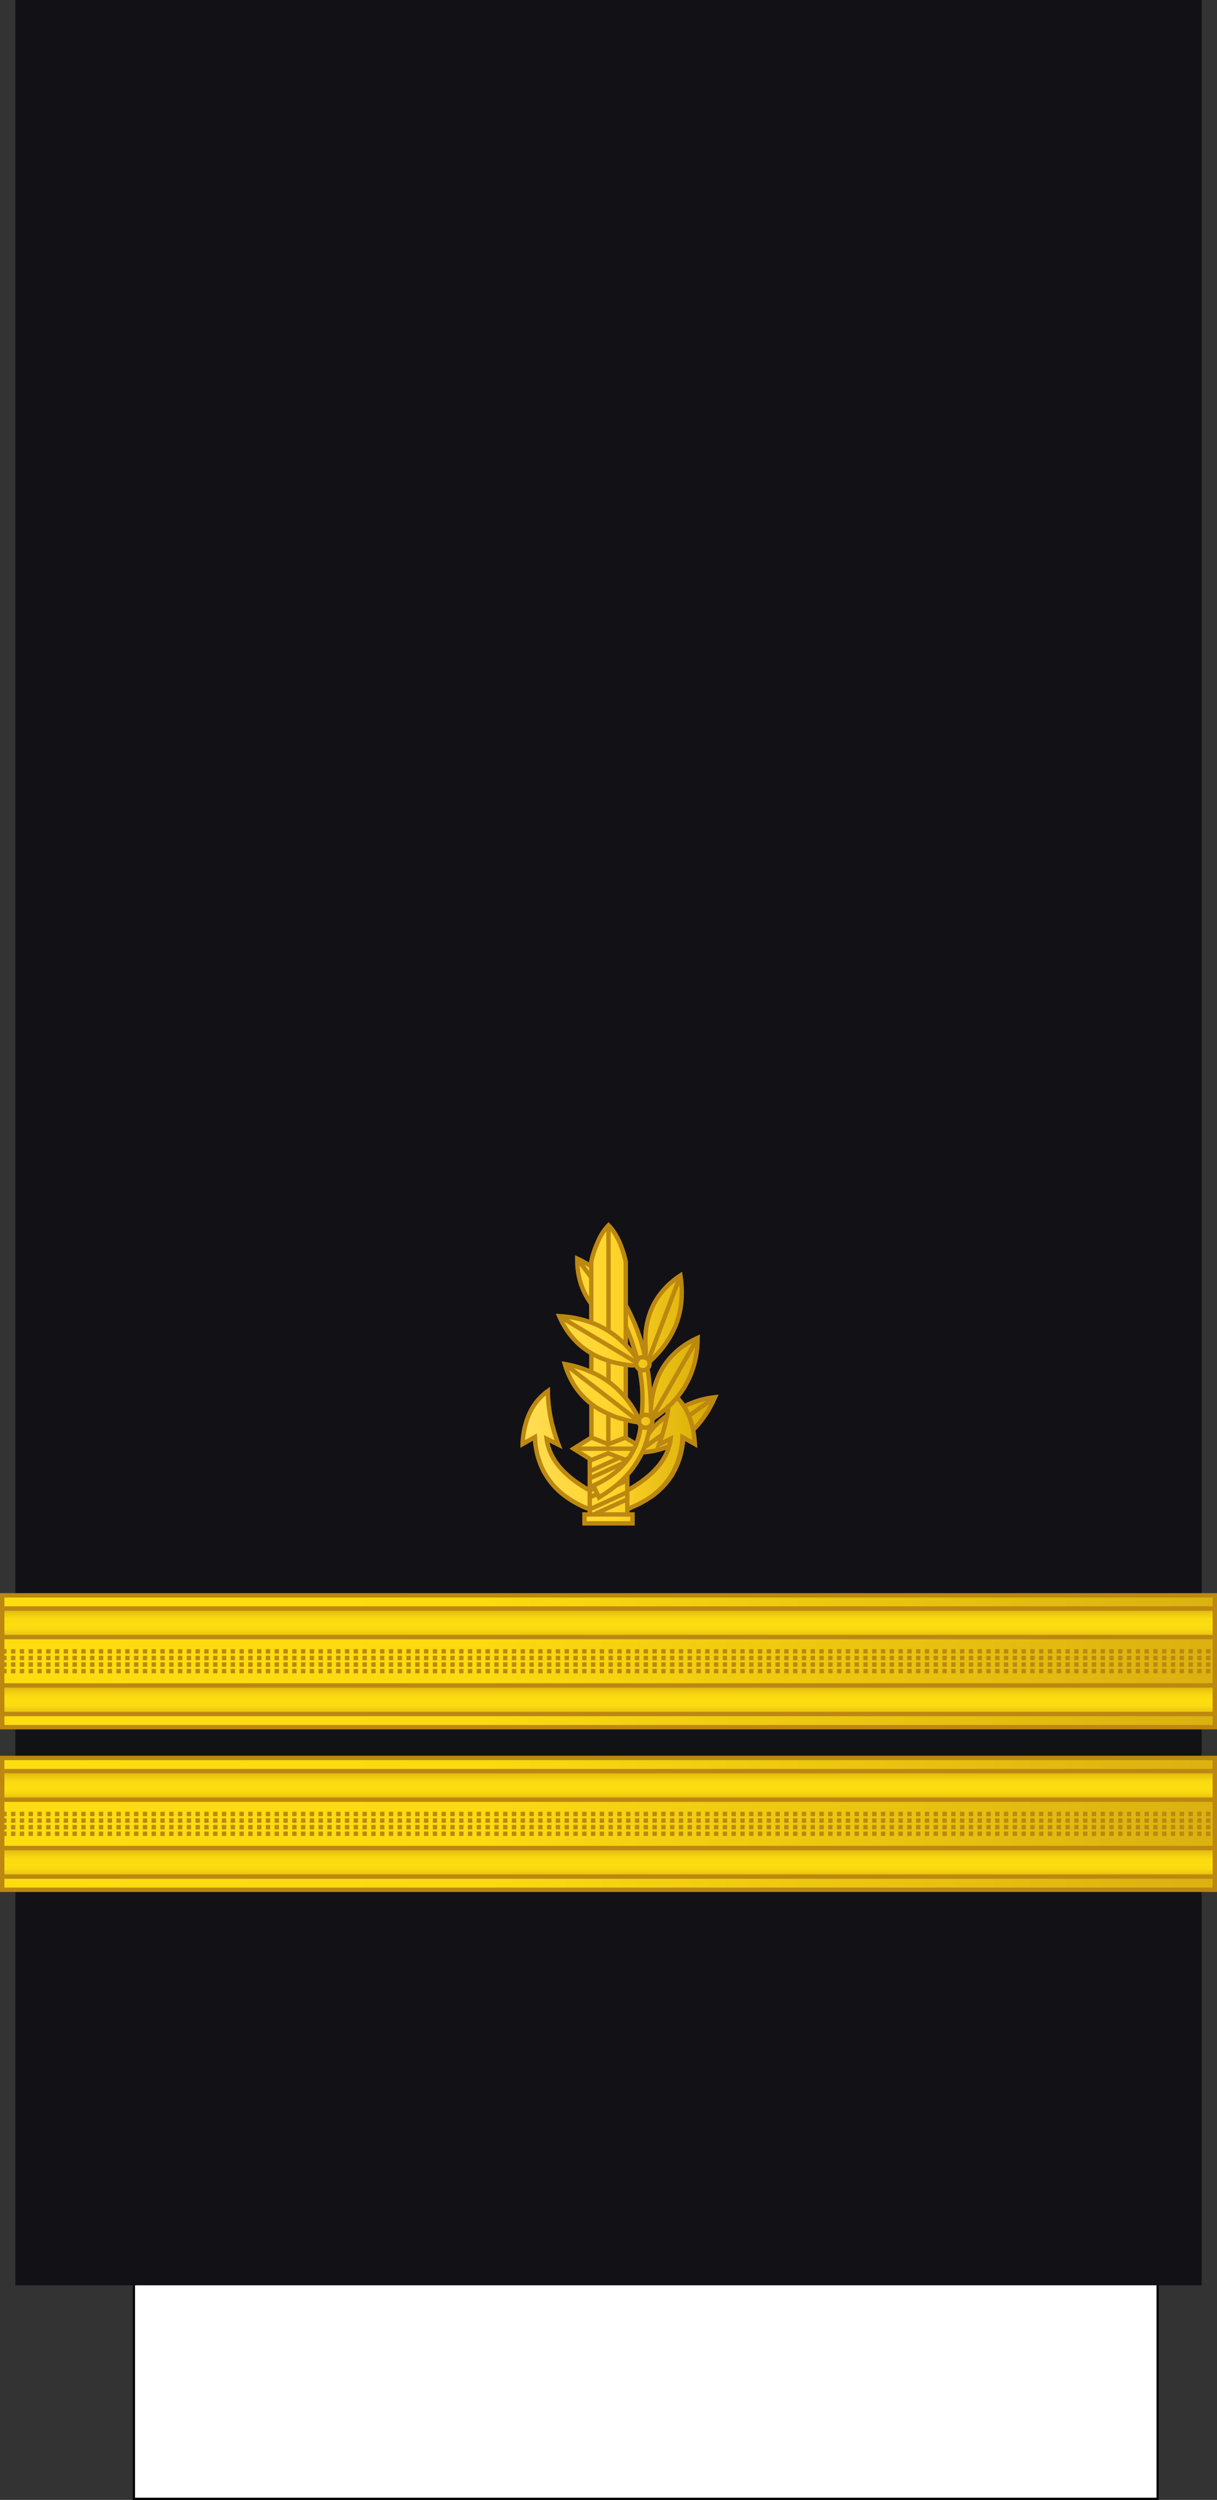 <?xml version="1.0" encoding="UTF-8" standalone="no"?>
<svg
   xmlns:dc="http://purl.org/dc/elements/1.1/"
   xmlns:cc="http://creativecommons.org/ns#"
   xmlns:rdf="http://www.w3.org/1999/02/22-rdf-syntax-ns#"
   xmlns:svg="http://www.w3.org/2000/svg"
   xmlns="http://www.w3.org/2000/svg"
   xmlns:xlink="http://www.w3.org/1999/xlink"
   xmlns:sodipodi="http://sodipodi.sourceforge.net/DTD/sodipodi-0.dtd"
   xmlns:inkscape="http://www.inkscape.org/namespaces/inkscape"
   width="277.001"
   height="568.828"
   version="1.1"
   id="svg237"
   sodipodi:docname="Israel-Navy-OF-2.svg"
   inkscape:version="0.92.0 r15299">
  <rect width="100%" height="100%" fill="#333333" stroke="none"/>
  <sodipodi:namedview
     pagecolor="#ffffff"
     bordercolor="#666666"
     borderopacity="1"
     objecttolerance="10"
     gridtolerance="10"
     guidetolerance="10"
     inkscape:pageopacity="0"
     inkscape:pageshadow="2"
     inkscape:window-width="1920"
     inkscape:window-height="1017"
     id="namedview239"
     showgrid="false"
     inkscape:zoom="1.6595526"
     inkscape:cx="221.49931"
     inkscape:cy="255.27022"
     inkscape:window-x="-8"
     inkscape:window-y="-8"
     inkscape:window-maximized="1"
     inkscape:current-layer="svg237" />
  <style
     id="style2"><![CDATA[.B{opacity:.5}.C{stroke:#bc8810}.D{fill:none}.E{stroke-dasharray:1, 1}.F{opacity:.25}.G{stroke-linejoin:round}.H{fill:#fbda10}]]></style>
  <defs
     id="defs87">
    <linearGradient
       id="A"
       xlink:href="#Q">
      <stop
         offset="0"
         stop-color="#dbb110"
         id="stop4" />
      <stop
         offset=".051"
         stop-color="#e0b810"
         id="stop6" />
      <stop
         offset=".202"
         stop-color="#f0cc10"
         id="stop8" />
      <stop
         offset=".332"
         stop-color="#fad910"
         id="stop10" />
      <stop
         offset=".5"
         stop-color="#fddd10"
         id="stop12" />
      <stop
         offset=".667"
         stop-color="#fad910"
         id="stop14" />
      <stop
         offset=".778"
         stop-color="#f0cc10"
         id="stop16" />
      <stop
         offset=".944"
         stop-color="#e0b810"
         id="stop18" />
      <stop
         offset="1"
         stop-color="#dbb110"
         id="stop20" />
    </linearGradient>
    <linearGradient
       id="B"
       gradientTransform="matrix(1,0,0,0.791,47.802,-243.741)"
       x1="-47.793"
       y1="581.998"
       x2="229.207"
       y2="581.998"
       r="9.101"
       cy="793.79"
       cx="1062.115"
       xlink:href="#Q">
      <stop
         offset="0"
         stop-color="#fddd10"
         id="stop23" />
      <stop
         offset=".399"
         stop-color="#fbda10"
         id="stop25" />
      <stop
         offset="1"
         stop-color="#dbb110"
         id="stop27" />
    </linearGradient>
    <radialGradient
       id="C"
       cx="8.491"
       cy="-84.435"
       fx="8.491"
       fy="-84.435"
       r="42.5"
       gradientTransform="translate(0,-7.5786785e-6)"
       y2="516.204"
       x2="993.978"
       y1="516.204"
       x1="981.495"
       xlink:href="#Q">
      <stop
         offset="0"
         stop-color="#dbb110"
         id="stop30" />
      <stop
         offset=".832"
         stop-color="#e0b810"
         id="stop32" />
      <stop
         offset=".86"
         stop-color="#f0cc10"
         id="stop34" />
      <stop
         offset=".878"
         stop-color="#fad910"
         id="stop36" />
      <stop
         offset=".907"
         stop-color="#fddd10"
         id="stop38" />
      <stop
         offset=".935"
         stop-color="#fad910"
         id="stop40" />
      <stop
         offset=".953"
         stop-color="#f0cc10"
         id="stop42" />
      <stop
         offset=".981"
         stop-color="#e0b810"
         id="stop44" />
      <stop
         offset="1"
         stop-color="#dbb110"
         id="stop46" />
    </radialGradient>
    <radialGradient
       id="D"
       cx="8.491"
       cy="-84.435"
       fx="8.491"
       fy="-84.435"
       r="25"
       gradientTransform="translate(0,-1.2883754e-5)"
       y2="516.204"
       x2="993.978"
       y1="516.204"
       x1="981.495"
       xlink:href="#Q">
      <stop
         offset="0"
         stop-color="#dbb110"
         id="stop49" />
      <stop
         offset=".722"
         stop-color="#e0b810"
         id="stop51" />
      <stop
         offset=".77"
         stop-color="#f0cc10"
         id="stop53" />
      <stop
         offset=".799"
         stop-color="#fad910"
         id="stop55" />
      <stop
         offset=".846"
         stop-color="#fddd10"
         id="stop57" />
      <stop
         offset=".892"
         stop-color="#fad910"
         id="stop59" />
      <stop
         offset=".923"
         stop-color="#f0cc10"
         id="stop61" />
      <stop
         offset=".969"
         stop-color="#e0b810"
         id="stop63" />
      <stop
         offset="1"
         stop-color="#dbb110"
         id="stop65" />
    </radialGradient>
    <linearGradient
       id="E"
       x1="-153.883"
       y1="230.195"
       x2="-14.736"
       y2="230.195"
       gradientTransform="matrix(1,0,0,0.791,299.667,-33.665)"
       r="9.101"
       cy="793.79"
       cx="1062.115"
       xlink:href="#Q">
      <stop
         offset="0"
         stop-color="#fddd10"
         id="stop68" />
      <stop
         offset=".399"
         stop-color="#fbda10"
         id="stop70" />
      <stop
         offset="1"
         stop-color="#dbb110"
         id="stop72" />
    </linearGradient>
    <linearGradient
       xlink:href="#A"
       id="F"
       gradientTransform="scale(4.608,0.217)"
       x1="-808.157"
       y1="-2952.847"
       x2="-808.157"
       y2="-2683.298"
       gradientUnits="userSpaceOnUse" />
    <linearGradient
       xlink:href="#A"
       id="G"
       gradientTransform="scale(4.608,0.217)"
       x1="-808.157"
       y1="-2872.213"
       x2="-808.157"
       y2="-2602.663"
       gradientUnits="userSpaceOnUse" />
    <linearGradient
       xlink:href="#A"
       id="H"
       gradientTransform="scale(6.077,0.165)"
       x1="-1181.606"
       y1="-4209.626"
       x2="-1181.606"
       y2="-3799.409"
       gradientUnits="userSpaceOnUse" />
    <linearGradient
       xlink:href="#A"
       id="I"
       gradientTransform="scale(6.077,0.165)"
       x1="-1181.606"
       y1="-4103.273"
       x2="-1181.606"
       y2="-3693.057"
       gradientUnits="userSpaceOnUse" />
    <path
       id="J"
       d="M.5 201.555h276v30H.5z" />
    <path
       id="K"
       d="M-276.5 204.555h276v6.5h-276z" />
    <path
       id="L"
       d="M100.105-289.195a45 45 0 0 1-.554 7.04l-44.446-7.04z" />
    <path
       id="M"
       d="M97.903-275.289a45 45 0 0 1-2.702 6.524l-40.095-20.43z" />
    <path
       id="N"
       d="M91.511-262.744a45 45 0 0 1-4.586 5.369l-31.82-31.82z" />
    <path
       id="O"
       d="M81.555-252.789a45 45 0 0 1-6.021 3.69l-20.43-40.095z" />
    <path
       id="P"
       d="M69.011-246.397a45 45 0 0 1-6.866 1.648l-7.04-44.446z" />
    <linearGradient
       id="Q"
       gradientUnits="userSpaceOnUse" />
    <radialGradient
       id="F-3"
       cx="8.491"
       cy="-84.435"
       fx="8.491"
       fy="-84.435"
       r="42.5"
       gradientTransform="translate(0,-7.5786785e-6)"
       y2="516.204"
       x2="993.978"
       y1="516.204"
       x1="981.495"
       xlink:href="#Q">
      <stop
         offset="0"
         stop-color="#dbb110"
         id="stop39" />
      <stop
         offset=".832"
         stop-color="#e0b810"
         id="stop41" />
      <stop
         offset=".86"
         stop-color="#f0cc10"
         id="stop43" />
      <stop
         offset=".878"
         stop-color="#fad910"
         id="stop45" />
      <stop
         offset=".907"
         stop-color="#fddd10"
         id="stop47" />
      <stop
         offset=".935"
         stop-color="#fad910"
         id="stop49-2" />
      <stop
         offset=".953"
         stop-color="#f0cc10"
         id="stop51-6" />
      <stop
         offset=".981"
         stop-color="#e0b810"
         id="stop53-7" />
      <stop
         offset="1"
         stop-color="#dbb110"
         id="stop55-6" />
    </radialGradient>
    <radialGradient
       id="G-4"
       cx="8.491"
       cy="-84.435"
       fx="8.491"
       fy="-84.435"
       r="25"
       gradientTransform="translate(0,-1.2883754e-5)"
       y2="516.204"
       x2="993.978"
       y1="516.204"
       x1="981.495"
       xlink:href="#Q">
      <stop
         offset="0"
         stop-color="#dbb110"
         id="stop58" />
      <stop
         offset=".722"
         stop-color="#e0b810"
         id="stop60" />
      <stop
         offset=".77"
         stop-color="#f0cc10"
         id="stop62" />
      <stop
         offset=".799"
         stop-color="#fad910"
         id="stop64" />
      <stop
         offset=".846"
         stop-color="#fddd10"
         id="stop66" />
      <stop
         offset=".892"
         stop-color="#fad910"
         id="stop68-6" />
      <stop
         offset=".923"
         stop-color="#f0cc10"
         id="stop70-4" />
      <stop
         offset=".969"
         stop-color="#e0b810"
         id="stop72-4" />
      <stop
         offset="1"
         stop-color="#dbb110"
         id="stop74" />
    </radialGradient>
    <linearGradient
       id="H-1"
       x1="-153.883"
       y1="230.195"
       x2="-14.736"
       y2="230.195"
       gradientTransform="matrix(1,0,0,0.791,291.889,25.016)"
       r="9.101"
       cy="793.79"
       cx="1062.115"
       xlink:href="#Q">
      <stop
         offset="0"
         stop-color="#fddd10"
         id="stop77" />
      <stop
         offset=".399"
         stop-color="#fbda10"
         id="stop79" />
      <stop
         offset="1"
         stop-color="#dbb110"
         id="stop81" />
    </linearGradient>
    <linearGradient
       gradientTransform="matrix(0.407,0.913,0.913,-0.407,-726.289,-349.363)"
       y2="409.272"
       x2="993.978"
       y1="409.272"
       x1="981.496"
       gradientUnits="userSpaceOnUse"
       id="251230">
      <stop
         id="stop10613"
         style="stop-color:#DBB110"
         offset="0" />
      <stop
         id="stop10615"
         style="stop-color:#E0B810"
         offset="0.051" />
      <stop
         id="stop10617"
         style="stop-color:#F0CC10"
         offset="0.202" />
      <stop
         id="stop10619"
         style="stop-color:#FAD910"
         offset="0.332" />
      <stop
         id="stop10621"
         style="stop-color:#FDDD10"
         offset="0.5" />
      <stop
         id="stop10623"
         style="stop-color:#FAD910"
         offset="0.667" />
      <stop
         id="stop10625"
         style="stop-color:#F0CC10"
         offset="0.778" />
      <stop
         id="stop10627"
         style="stop-color:#E0B810"
         offset="0.944" />
      <stop
         id="stop10629"
         style="stop-color:#DBB110"
         offset="1" />
    </linearGradient>
    <radialGradient
       id="F-0"
       cx="8.491"
       cy="-84.435"
       fx="8.491"
       fy="-84.435"
       r="42.5"
       gradientTransform="translate(0,-7.5786785e-6)"
       y2="516.204"
       x2="993.978"
       y1="516.204"
       x1="981.495"
       xlink:href="#Q">
      <stop
         offset="0"
         stop-color="#dbb110"
         id="stop39-7" />
      <stop
         offset=".832"
         stop-color="#e0b810"
         id="stop41-8" />
      <stop
         offset=".86"
         stop-color="#f0cc10"
         id="stop43-7" />
      <stop
         offset=".878"
         stop-color="#fad910"
         id="stop45-2" />
      <stop
         offset=".907"
         stop-color="#fddd10"
         id="stop47-6" />
      <stop
         offset=".935"
         stop-color="#fad910"
         id="stop49-6" />
      <stop
         offset=".953"
         stop-color="#f0cc10"
         id="stop51-5" />
      <stop
         offset=".981"
         stop-color="#e0b810"
         id="stop53-4" />
      <stop
         offset="1"
         stop-color="#dbb110"
         id="stop55-4" />
    </radialGradient>
    <radialGradient
       id="G-0"
       cx="8.491"
       cy="-84.435"
       fx="8.491"
       fy="-84.435"
       r="25"
       gradientTransform="translate(0,-1.2883754e-5)"
       y2="516.204"
       x2="993.978"
       y1="516.204"
       x1="981.495"
       xlink:href="#Q">
      <stop
         offset="0"
         stop-color="#dbb110"
         id="stop58-2" />
      <stop
         offset=".722"
         stop-color="#e0b810"
         id="stop60-2" />
      <stop
         offset=".77"
         stop-color="#f0cc10"
         id="stop62-9" />
      <stop
         offset=".799"
         stop-color="#fad910"
         id="stop64-0" />
      <stop
         offset=".846"
         stop-color="#fddd10"
         id="stop66-4" />
      <stop
         offset=".892"
         stop-color="#fad910"
         id="stop68-2" />
      <stop
         offset=".923"
         stop-color="#f0cc10"
         id="stop70-48" />
      <stop
         offset=".969"
         stop-color="#e0b810"
         id="stop72-0" />
      <stop
         offset="1"
         stop-color="#dbb110"
         id="stop74-7" />
    </radialGradient>
    <linearGradient
       inkscape:collect="always"
       xlink:href="#B"
       id="linearGradient5302"
       gradientTransform="matrix(1,0,0,0.791,47.802,-243.741)"
       x1="-47.793"
       y1="581.998"
       x2="229.207"
       y2="581.998" />
    <linearGradient
       inkscape:collect="always"
       xlink:href="#A"
       id="linearGradient5304"
       gradientTransform="matrix(1,0,0,0.791,-113.543,299.124)"
       x1="-24.924"
       y1="-119.565"
       x2="-24.924"
       y2="-110.565" />
    <linearGradient
       inkscape:collect="always"
       xlink:href="#A"
       id="linearGradient5306"
       gradientTransform="matrix(1,0,0,0.791,-113.543,316.624)"
       x1="-24.924"
       y1="-119.565"
       x2="-24.924"
       y2="-110.565" />
    <linearGradient
       inkscape:collect="always"
       xlink:href="#B"
       id="linearGradient5313"
       gradientTransform="matrix(1,0,0,0.791,47.802,-243.741)"
       x1="-47.793"
       y1="581.998"
       x2="229.207"
       y2="581.998" />
    <linearGradient
       inkscape:collect="always"
       xlink:href="#A"
       id="linearGradient5315"
       gradientTransform="matrix(1,0,0,0.791,-113.543,299.124)"
       x1="-24.924"
       y1="-119.565"
       x2="-24.924"
       y2="-110.565" />
    <linearGradient
       inkscape:collect="always"
       xlink:href="#A"
       id="linearGradient5317"
       gradientTransform="matrix(1,0,0,0.791,-113.543,316.624)"
       x1="-24.924"
       y1="-119.565"
       x2="-24.924"
       y2="-110.565" />
    <linearGradient
       gradientTransform="matrix(0.091,0,0,0.088,111.828,237.596)"
       inkscape:collect="always"
       xlink:href="#linearGradient4746"
       id="linearGradient25366"
       x1="74.481"
       y1="849.651"
       x2="562.097"
       y2="849.651"
       gradientUnits="userSpaceOnUse" />
    <linearGradient
       inkscape:collect="always"
       id="linearGradient4746">
      <stop
         style="stop-color:#ffdd55;stop-opacity:1"
         offset="0"
         id="stop4742" />
      <stop
         id="stop4750"
         offset="0.479"
         style="stop-color:#ffd42a;stop-opacity:1" />
      <stop
         style="stop-color:#d4aa00;stop-opacity:1"
         offset="1"
         id="stop4744" />
    </linearGradient>
  </defs>
  <path
     d="M30.482 508.578h233v60h-233z"
     fill="#fff"
     stroke="#000"
     stroke-width=".499"
     id="path89" />
  <path
     d="M3.5 0h270v520H3.5z"
     fill="#121116"
     id="path91" />
  <g
     id="g5390">
    <use
       transform="translate(0,161.445)"
       xlink:href="#J"
       id="use201"
       style="fill:url(#linearGradient5302);stroke:#bc8810;paint-order:normal"
       x="0"
       y="0"
       width="100%"
       height="100%" />
    <g
       transform="matrix(-1,0,0,1,0,161.445)"
       id="g207"
       style="stroke:#bc8810">
      <use
         xlink:href="#K"
         id="use203"
         style="fill:url(#linearGradient5304);paint-order:normal"
         x="0"
         y="0"
         width="100%"
         height="100%" />
      <path
         d="m -276.5,222.055 h 276 v 6.5 h -276 z"
         id="path205"
         style="fill:url(#linearGradient5306);paint-order:normal"
         inkscape:connector-curvature="0" />
    </g>
    <path
       d="m 0.5,380.25 h 276 m -276,-1.5 h 276 m -276,-1.5 h 276 m -276,-1.5 h 276"
       class="D E"
       id="path209"
       inkscape:connector-curvature="0"
       style="fill:none;stroke:#bc8810;stroke-dasharray:1, 1" />
  </g>
  <g
     id="g5397">
    <use
       transform="translate(0,198.445)"
       xlink:href="#J"
       id="use213"
       style="fill:url(#linearGradient5313);stroke:#bc8810;paint-order:normal"
       x="0"
       y="0"
       width="100%"
       height="100%" />
    <g
       transform="matrix(-1,0,0,1,0,198.445)"
       id="g219"
       style="stroke:#bc8810">
      <use
         xlink:href="#K"
         id="use215"
         style="fill:url(#linearGradient5315);paint-order:normal"
         x="0"
         y="0"
         width="100%"
         height="100%" />
      <path
         d="m -276.5,222.055 h 276 v 6.5 h -276 z"
         id="path217"
         style="fill:url(#linearGradient5317);paint-order:normal"
         inkscape:connector-curvature="0" />
    </g>
    <path
       d="m 0.5,417.25 h 276 m -276,-1.5 h 276 m -276,-1.5 h 276 m -276,-1.5 h 276"
       class="D E"
       id="path221"
       inkscape:connector-curvature="0"
       style="fill:none;stroke:#bc8810;stroke-dasharray:1, 1" />
  </g>
  <path
     style="clip-rule:evenodd;fill:url(#linearGradient25366);fill-opacity:1;fill-rule:evenodd;stroke:#bc8810;stroke-width:1;stroke-miterlimit:4;stroke-dasharray:none;stroke-opacity:1"
     inkscape:connector-curvature="0"
     d="m 134.61,332.203 -0.522,-0.339 -3.539,-2.236 4.061,-2.538 v -7.642 c -2.125,-1.631 -3.773,-3.675 -4.944,-6.13 -0.443,-0.922 -0.816,-1.906 -1.12,-2.95 2.176,0.385 4.188,0.996 6.035,1.833 l 0.028,-4.261 c -0.911,-0.544 -1.752,-1.142 -2.524,-1.796 -0.443,-0.385 -0.863,-0.791 -1.262,-1.219 -1.449,-1.533 -2.628,-3.351 -3.539,-5.452 2.404,0.134 4.637,0.553 6.699,1.255 0.209,0.068 0.408,0.135 0.598,0.202 v -4.234 c -2.176,-2.951 -3.242,-6.39 -3.198,-10.318 0.399,0.177 0.785,0.37 1.158,0.577 0.702,0.379 1.382,0.773 2.04,1.182 v -1.081 c 0.114,-0.568 0.253,-1.109 0.418,-1.622 0.253,-0.861 0.544,-1.665 0.873,-2.41 0.62,-1.54 1.379,-2.819 2.277,-3.839 0.114,-0.134 0.231,-0.263 0.351,-0.385 0.12,0.122 0.241,0.25 0.361,0.385 0.892,1.02 1.661,2.3 2.306,3.839 0.303,0.745 0.585,1.549 0.844,2.41 0.139,0.513 0.278,1.054 0.417,1.622 v 9.951 c 0.114,0.202 0.231,0.403 0.351,0.605 0.651,1.24 1.259,2.547 1.822,3.922 0.348,0.861 0.674,1.753 0.978,2.676 0.07,0.226 0.152,0.464 0.247,0.715 0.025,0.092 0.047,0.192 0.066,0.303 0.051,0.11 0.089,0.223 0.114,0.339 0.202,0.654 0.389,1.319 0.56,1.998 0.089,0.36 0.18,0.733 0.275,1.118 0.12,-0.586 0.168,-1.13 0.142,-1.631 -0.164,-1.961 -0.095,-3.8 0.209,-5.516 0.259,-1.393 0.658,-2.7 1.196,-3.922 1.075,-2.395 2.711,-4.481 4.906,-6.258 0.494,-0.409 1.019,-0.794 1.575,-1.155 0.392,2.596 0.402,5.067 0.029,7.413 -0.228,1.356 -0.588,2.663 -1.082,3.922 -0.164,0.385 -0.338,0.77 -0.522,1.155 -1.24,2.621 -3.075,5.025 -5.504,7.212 0.019,0.116 0.041,0.25 0.067,0.403 0,0.403 -0.152,0.755 -0.456,1.054 l -0.029,0.037 c 0.114,0.629 0.206,1.271 0.275,1.924 0.025,0.202 0.051,0.394 0.076,0.577 0.044,0.605 0.101,1.191 0.171,1.759 0.165,1.943 0.256,3.543 0.275,4.801 0.101,-1.717 0.37,-3.317 0.806,-4.801 0.215,-0.813 0.484,-1.591 0.807,-2.337 0.841,-1.967 2.012,-3.684 3.511,-5.15 1.12,-1.124 2.426,-2.105 3.919,-2.941 0.519,-0.293 1.047,-0.562 1.585,-0.806 -0.025,3.042 -0.553,5.828 -1.585,8.357 -0.07,0.177 -0.139,0.357 -0.209,0.541 -0.373,0.788 -0.781,1.567 -1.224,2.337 -0.399,0.629 -0.832,1.249 -1.3,1.86 -0.114,0.159 -0.24,0.318 -0.38,0.476 0.557,0.562 1.069,1.191 1.537,1.888 0.025,0.049 0.051,0.095 0.076,0.138 1.892,-0.965 3.84,-1.61 5.845,-1.933 0.399,-0.061 0.797,-0.116 1.196,-0.165 -0.373,0.837 -0.772,1.637 -1.196,2.401 -0.139,0.25 -0.288,0.513 -0.446,0.788 -0.146,0.195 -0.275,0.397 -0.389,0.605 -0.07,0.092 -0.13,0.18 -0.18,0.266 -0.304,0.434 -0.595,0.84 -0.873,1.219 -0.494,0.635 -1.009,1.234 -1.547,1.796 -0.114,0.134 -0.231,0.26 -0.351,0.376 0.19,1.014 0.319,2.083 0.389,3.207 l -2.486,-1.411 c -0.044,0.043 -0.092,0.086 -0.142,0.128 -0.209,2.706 -0.876,5.134 -2.002,7.285 -0.183,0.36 -0.38,0.721 -0.588,1.081 -0.892,1.393 -1.99,2.654 -3.293,3.784 -0.354,0.318 -0.718,0.611 -1.091,0.88 -0.114,0.073 -0.218,0.153 -0.313,0.238 -0.07,0.049 -0.142,0.095 -0.218,0.138 h -0.028 l -0.18,0.101 c -0.139,0.092 -0.266,0.18 -0.38,0.266 -0.582,0.367 -1.189,0.718 -1.822,1.054 -0.658,0.318 -1.325,0.623 -2.002,0.916 -0.114,0.092 -0.24,0.159 -0.38,0.202 -0.07,0.024 -0.139,0.058 -0.209,0.101 -0.095,0.024 -0.177,0.058 -0.247,0.101 v 0.944 0.211 h 0.835 0.351 v 2.025 h -10.932 v -2.025 h 0.484 0.712 v -0.211 -0.944 c -0.164,-0.067 -0.329,-0.134 -0.493,-0.202 -0.443,-0.177 -0.863,-0.357 -1.262,-0.541 l -1.025,-0.513 c -0.955,-0.513 -1.841,-1.066 -2.657,-1.659 -0.417,-0.287 -0.816,-0.602 -1.196,-0.944 -1.303,-1.124 -2.388,-2.389 -3.255,-3.793 -0.234,-0.36 -0.446,-0.721 -0.636,-1.081 -0.955,-1.851 -1.572,-3.925 -1.85,-6.222 -0.051,-0.495 -0.089,-0.992 -0.114,-1.493 l -2.799,1.585 c 0,-0.043 0,-0.073 0,-0.092 0.095,-1.942 0.411,-3.705 0.949,-5.287 0.772,-2.346 1.999,-4.273 3.682,-5.782 0.348,-0.336 0.721,-0.641 1.12,-0.916 0.025,2.236 0.282,4.469 0.769,6.698 0.025,0.116 0.047,0.229 0.067,0.339 0.139,0.568 0.291,1.133 0.456,1.695 0.31,1.148 0.683,2.309 1.12,3.482 l -2.695,-1.347 c 0.051,0.36 0.12,0.733 0.209,1.118 0.513,2.23 1.705,4.304 3.577,6.222 0.354,0.36 0.74,0.721 1.158,1.081 1.335,1.173 2.961,2.291 4.877,3.354 v -2.74 -1.622 -2.575 l 0.095,-0.174 0.285,0.174 3.853,-1.521 2.562,0.981 -6.794,3.115 6.794,-3.115 -2.562,-0.981 z m 19.491,-14.212 c -0.563,0.672 -1.17,1.326 -1.822,1.961 -0.051,0.024 -0.085,0.046 -0.104,0.064 0.019,-0.017 0.054,-0.04 0.104,-0.064 0.652,-0.635 1.259,-1.289 1.822,-1.961 z m -1.926,2.025 c -1.126,1.039 -2.379,2.01 -3.758,2.914 0.025,0.085 0.051,0.174 0.076,0.266 0,0.073 0,0.141 0,0.202 0,0.385 -0.155,0.727 -0.465,1.026 -0.044,0.043 -0.076,0.085 -0.095,0.128 -0.095,0.495 -0.19,0.993 -0.285,1.494 -0.025,0.067 -0.038,0.147 -0.038,0.238 0.051,-0.092 0.111,-0.171 0.18,-0.238 0.139,-0.183 0.278,-0.363 0.417,-0.541 0.139,-0.183 0.278,-0.354 0.417,-0.513 0.234,-0.293 0.493,-0.565 0.778,-0.816 0.323,-0.336 0.674,-0.663 1.053,-0.981 0.443,-0.379 0.908,-0.748 1.395,-1.109 -0.07,0.36 -0.152,0.73 -0.247,1.109 -0.209,0.953 -0.452,1.903 -0.731,2.85 -0.025,0.11 -0.06,0.232 -0.104,0.366 -0.234,0.745 -0.49,1.512 -0.769,2.3 l 2.657,-1.347 c -0.07,0.562 -0.183,1.127 -0.342,1.695 0.158,-0.568 0.272,-1.133 0.342,-1.695 l -2.657,1.347 c 0.278,-0.788 0.535,-1.555 0.769,-2.3 0.044,-0.134 0.079,-0.257 0.104,-0.366 0.278,-0.947 0.522,-1.897 0.731,-2.85 0.095,-0.379 0.177,-0.748 0.247,-1.109 0.12,-0.703 0.228,-1.393 0.323,-2.071 z m -9.394,15.569 v 1.219 2.337 0.376 1.622 2.3 -2.3 -1.622 -0.376 c 1.917,-1.063 3.552,-2.181 4.906,-3.354 0.424,-0.36 0.81,-0.721 1.158,-1.081 1.727,-1.735 2.885,-3.616 3.473,-5.645 -1.291,0.538 -2.66,0.932 -4.109,1.182 -0.677,0.11 -1.354,0.189 -2.031,0.238 -0.563,1.167 -1.231,2.294 -2.002,3.381 -0.044,0.043 -0.092,0.11 -0.142,0.202 -0.044,0.043 -0.089,0.098 -0.133,0.165 -0.139,0.159 -0.269,0.318 -0.389,0.477 -0.253,0.293 -0.496,0.586 -0.731,0.88 -0.076,0.067 -0.146,0.134 -0.209,0.202 -0.354,0.385 -0.728,0.77 -1.12,1.155 -0.38,0.342 -0.765,0.681 -1.158,1.017 -0.683,0.562 -1.411,1.103 -2.182,1.622 -0.462,0.318 -0.952,0.632 -1.471,0.944 -0.114,0.073 -0.218,0.144 -0.313,0.211 l -0.38,-0.816 -0.598,-1.283 -0.285,-0.614 c 1.474,-0.654 2.806,-1.399 3.995,-2.236 0.468,-0.336 0.924,-0.697 1.366,-1.081 0.139,-0.11 0.269,-0.22 0.389,-0.33 0.607,-0.568 1.167,-1.158 1.68,-1.769 0.095,-0.11 0.19,-0.235 0.285,-0.376 0.139,-0.177 0.278,-0.367 0.417,-0.568 0.417,-0.654 0.803,-1.332 1.158,-2.034 0.164,-0.336 0.316,-0.675 0.455,-1.017 -0.139,0.342 -0.291,0.681 -0.455,1.017 -0.354,0.703 -0.74,1.381 -1.158,2.034 -0.139,0.202 -0.278,0.391 -0.417,0.568 -0.095,0.141 -0.19,0.266 -0.285,0.376 -0.512,0.611 -1.072,1.2 -1.68,1.769 -0.12,0.11 -0.25,0.22 -0.389,0.33 -0.443,0.385 -0.898,0.745 -1.366,1.081 -1.189,0.837 -2.521,1.582 -3.995,2.236 l 0.285,0.614 0.598,1.283 0.38,0.816 c 0.095,-0.067 0.199,-0.138 0.313,-0.211 0.519,-0.312 1.009,-0.626 1.471,-0.944 0.772,-0.519 1.499,-1.06 2.182,-1.622 0.392,-0.336 0.778,-0.675 1.158,-1.017 0.392,-0.385 0.765,-0.77 1.12,-1.155 0.063,-0.067 0.133,-0.135 0.209,-0.202 z m 14.993,-10.217 c -0.158,-0.745 -0.345,-1.445 -0.56,-2.098 0,-0.024 0,-0.049 0,-0.073 -0.139,-0.36 -0.278,-0.709 -0.418,-1.045 -0.304,-0.77 -0.664,-1.481 -1.082,-2.135 0.418,0.654 0.778,1.365 1.082,2.135 0.139,0.336 0.278,0.684 0.418,1.045 0,0.024 0,0.049 0,0.073 0.215,0.654 0.402,1.353 0.56,2.098 z m -12.327,-1.933 c 0,0.067 0,0.147 0,0.238 0,-0.092 0,-0.171 0,-0.238 z m 10.087,3.858 c -0.07,0.049 -0.139,0.095 -0.209,0.138 -0.209,2.706 -0.876,5.131 -2.002,7.276 -0.183,0.36 -0.38,0.721 -0.589,1.081 -0.892,1.405 -1.99,2.67 -3.293,3.793 -0.31,0.251 -0.604,0.498 -0.882,0.742 0.278,-0.245 0.573,-0.492 0.882,-0.742 1.303,-1.124 2.401,-2.389 3.293,-3.793 0.209,-0.36 0.405,-0.721 0.589,-1.081 1.126,-2.144 1.794,-4.569 2.002,-7.276 0.069,-0.043 0.139,-0.089 0.209,-0.138 z m -0.209,0.138 c 0,-0.159 0,-0.305 0,-0.44 l 0.351,0.174 -0.351,-0.174 c 0,0.135 0,0.281 0,0.44 z m 1.471,-5.278 5.959,-4.233 z m -25.412,-35.774 3.198,4.325 v -2.566 2.566 z m 11.046,15.431 v -4.802 z m -7.848,-0.88 c 1.259,0.476 2.448,1.051 3.568,1.723 0.114,0.073 0.231,0.144 0.351,0.211 v -24.063 24.063 c -0.12,-0.067 -0.237,-0.138 -0.351,-0.211 -1.12,-0.672 -2.309,-1.246 -3.568,-1.723 z m 0.028,7.01 c 0.07,0.043 0.161,0.098 0.275,0.165 1.101,0.611 2.306,1.118 3.615,1.521 0.139,0.049 0.304,0.107 0.494,0.174 0.841,0.226 1.73,0.428 2.666,0.605 0.253,0.024 0.509,0.058 0.769,0.101 0.209,0.049 0.418,0.085 0.626,0.11 -0.209,-0.024 -0.417,-0.061 -0.626,-0.11 -0.259,-0.043 -0.516,-0.076 -0.769,-0.101 -0.936,-0.177 -1.825,-0.379 -2.666,-0.605 -0.19,-0.067 -0.354,-0.125 -0.494,-0.174 -1.309,-0.403 -2.515,-0.91 -3.615,-1.521 -0.114,-0.067 -0.206,-0.122 -0.275,-0.165 z m 7.819,2.676 v 7.505 c 1.095,1.332 2.062,2.844 2.904,4.536 0.051,0.092 0.098,0.195 0.142,0.312 -0.019,0.061 -0.028,0.138 -0.028,0.229 -0.025,0.073 -0.025,0.141 0,0.202 v 0.037 l -16.9,-13.067 16.9,13.067 v -0.037 c -0.025,-0.061 -0.025,-0.128 0,-0.202 0,-0.091 0.009,-0.168 0.028,-0.229 -0.044,-0.116 -0.092,-0.22 -0.142,-0.312 l 0.56,-0.302 c -0.209,0.183 -0.348,0.388 -0.417,0.614 0.07,-0.226 0.209,-0.431 0.417,-0.614 0.025,-0.043 0.063,-0.076 0.114,-0.101 0.253,-2.144 0.297,-4.343 0.133,-6.598 -0.07,-0.77 -0.161,-1.549 -0.275,-2.337 -0.095,-0.586 -0.19,-1.161 -0.285,-1.723 -0.139,-0.073 -0.256,-0.153 -0.351,-0.238 -0.183,-0.208 -0.31,-0.434 -0.38,-0.678 -0.051,-0.116 -0.063,-0.241 -0.038,-0.376 v -0.064 c 0,-0.092 0.013,-0.171 0.038,-0.238 l -17.565,-10.529 17.564,10.529 c -0.025,0.067 -0.038,0.147 -0.038,0.238 v 0.064 c -0.025,0.135 -0.013,0.26 0.038,0.376 -0.702,0.017 -1.3,-0.002 -1.793,-0.064 z m 5.893,12.114 c -0.051,-0.116 -0.111,-0.217 -0.18,-0.302 0.07,0.085 0.13,0.186 0.18,0.302 z m -2.496,1.659 c 0.025,0.024 0.047,0.037 0.066,0.037 0.19,0.195 0.414,0.33 0.674,0.403 0.114,0.019 0.24,0.028 0.38,0.028 0.146,0 0.288,-0.009 0.427,-0.028 0.209,-0.073 0.396,-0.165 0.56,-0.275 -0.164,0.11 -0.351,0.202 -0.56,0.275 -0.139,0.019 -0.281,0.028 -0.427,0.028 -0.139,0 -0.266,-0.009 -0.38,-0.028 -0.259,-0.073 -0.484,-0.208 -0.674,-0.403 -0.019,0 -0.041,-0.013 -0.066,-0.037 z m 2.344,-3.931 c 0,0.654 -0.01,1.31 -0.028,1.97 -0.051,-0.025 -0.089,-0.049 -0.114,-0.073 -0.063,-0.067 -0.12,-0.122 -0.171,-0.165 -0.278,-0.183 -0.582,-0.275 -0.911,-0.275 -0.139,0 -0.266,0.009 -0.38,0.028 -0.215,0.049 -0.402,0.153 -0.56,0.312 0.158,-0.159 0.345,-0.263 0.56,-0.312 0.114,-0.017 0.24,-0.028 0.38,-0.028 0.329,0 0.633,0.092 0.911,0.275 0.051,0.043 0.108,0.098 0.171,0.165 0.025,0.024 0.063,0.049 0.114,0.073 0.019,-0.66 0.028,-1.316 0.028,-1.97 z m 0.247,2.474 c -0.044,-0.092 -0.076,-0.159 -0.095,-0.202 l 10.476,-18.308 -10.476,18.308 c 0.019,0.043 0.051,0.11 0.095,0.202 z m -5.988,-12.425 v 0.11 z m 2.097,-1.961 0.323,-0.064 c -0.234,-0.77 -0.481,-1.549 -0.74,-2.337 -0.139,-0.409 -0.278,-0.816 -0.418,-1.219 -0.373,-1.038 -0.794,-2.077 -1.262,-3.115 v 4.27 c -0.259,-0.275 -0.516,-0.525 -0.769,-0.751 -0.139,-0.134 -0.282,-0.269 -0.427,-0.403 -0.86,-0.77 -1.771,-1.457 -2.733,-2.062 0.962,0.605 1.873,1.292 2.733,2.062 0.146,0.134 0.288,0.269 0.427,0.403 0.253,0.226 0.509,0.476 0.769,0.751 0.019,0.019 0.041,0.04 0.067,0.064 0.025,0 0.038,0.013 0.038,0.037 0.702,0.721 1.366,1.509 1.993,2.364 0.12,0.183 0.272,0.363 0.456,0.541 0.025,0.11 0.063,0.223 0.114,0.339 -0.095,0.092 -0.155,0.205 -0.18,0.339 -0.044,0.067 -0.067,0.147 -0.067,0.238 0,-0.092 0.022,-0.171 0.067,-0.238 0.025,-0.135 0.085,-0.248 0.18,-0.339 -0.051,-0.116 -0.088,-0.229 -0.114,-0.339 -0.183,-0.177 -0.335,-0.357 -0.456,-0.541 z m 0.569,0.88 c 0.019,-0.043 0.051,-0.076 0.095,-0.101 0,-0.024 0.013,-0.049 0.038,-0.073 0.209,-0.22 0.468,-0.354 0.778,-0.403 0.088,-0.017 0.19,-0.028 0.303,-0.028 0.101,0 0.187,0.009 0.256,0.028 0.114,0 0.228,0.024 0.342,0.073 -0.019,-0.092 -0.041,-0.171 -0.067,-0.238 0.025,0.068 0.047,0.147 0.067,0.238 -0.114,-0.049 -0.228,-0.073 -0.342,-0.073 -0.07,-0.017 -0.155,-0.028 -0.256,-0.028 -0.114,0 -0.215,0.009 -0.303,0.028 -0.31,0.049 -0.569,0.183 -0.778,0.403 -0.025,0.024 -0.038,0.049 -0.038,0.073 -0.044,0.024 -0.076,0.058 -0.095,0.101 z m -0.247,-0.944 c 0.044,0.202 0.089,0.403 0.133,0.605 -0.044,-0.202 -0.088,-0.403 -0.133,-0.605 z m 2.524,2.914 c -0.234,0.202 -0.503,0.324 -0.807,0.366 -0.07,0 -0.155,0.013 -0.256,0.037 -0.114,-0.024 -0.215,-0.037 -0.303,-0.037 -0.171,-0.043 -0.313,-0.098 -0.427,-0.165 0.114,0.067 0.256,0.122 0.427,0.165 0.088,0 0.19,0.013 0.303,0.037 0.101,-0.024 0.187,-0.037 0.256,-0.037 0.304,-0.043 0.573,-0.165 0.807,-0.366 z m -0.465,-2.474 c 0.076,0.043 0.161,0.086 0.256,0.128 l 0.029,0.037 c 0.025,0.024 0.06,0.058 0.104,0.101 0.051,0.024 0.085,0.046 0.104,0.064 l 0.038,0.037 c 0.044,0.049 0.079,0.095 0.104,0.138 0.025,0.024 0.038,0.049 0.038,0.073 l 7.288,-19.298 -7.288,19.298 c 0,-0.025 -0.013,-0.049 -0.038,-0.073 -0.025,-0.043 -0.06,-0.089 -0.104,-0.138 l -0.038,-0.037 c -0.019,-0.017 -0.054,-0.04 -0.104,-0.064 -0.044,-0.043 -0.079,-0.076 -0.104,-0.101 l -0.029,-0.037 c -0.095,-0.043 -0.18,-0.086 -0.256,-0.128 z m 0.674,0.577 c 0.095,0.11 0.164,0.244 0.209,0.403 -0.044,-0.159 -0.114,-0.293 -0.209,-0.403 z m -13,-18.794 v 5.993 z m 7.848,27.416 c -0.259,-0.312 -0.516,-0.602 -0.769,-0.871 -0.285,-0.318 -0.566,-0.614 -0.845,-0.889 -0.721,-0.721 -1.493,-1.375 -2.315,-1.961 -0.557,-0.385 -1.116,-0.745 -1.679,-1.081 -0.728,-0.428 -1.474,-0.8 -2.239,-1.118 0.765,0.318 1.512,0.69 2.239,1.118 0.563,0.336 1.123,0.696 1.679,1.081 0.822,0.587 1.594,1.24 2.315,1.961 0.278,0.275 0.56,0.571 0.845,0.889 0.253,0.269 0.509,0.559 0.769,0.871 z m 0,5.076 v -0.101 c -0.259,-0.086 -0.516,-0.165 -0.769,-0.238 -0.285,-0.061 -0.566,-0.138 -0.845,-0.229 -0.816,-0.269 -1.6,-0.574 -2.353,-0.916 v 6.9 l 3.966,-1.521 -3.966,1.521 v -6.9 c 0.753,0.342 1.537,0.648 2.353,0.916 0.278,0.092 0.56,0.168 0.845,0.229 0.253,0.073 0.509,0.153 0.769,0.238 z m 0.484,0 c -0.164,-0.043 -0.326,-0.076 -0.484,-0.101 0.158,0.024 0.32,0.058 0.484,0.101 h -0.484 v 3.894 0.073 l 2.382,1.448 c 0.234,-0.58 0.434,-1.188 0.598,-1.823 0.044,-0.25 0.101,-0.498 0.171,-0.742 0.051,-0.275 0.098,-0.547 0.142,-0.816 0.044,-0.269 0.079,-0.55 0.104,-0.843 -0.209,-0.202 -0.335,-0.44 -0.38,-0.715 -0.892,-0.135 -1.737,-0.293 -2.534,-0.477 z m -8.683,20.242 v -2.703 -1.594 1.594 2.703 l 8.55,-3.922 z m 11.947,-12.957 c 0.088,-0.208 0.183,-0.425 0.285,-0.651 0.07,-0.177 0.139,-0.345 0.209,-0.504 0.158,-0.428 0.31,-0.858 0.455,-1.292 0.165,-0.562 0.316,-1.124 0.456,-1.686 0,-0.025 0.009,-0.046 0.028,-0.064 -0.019,0.017 -0.028,0.04 -0.028,0.064 -0.139,0.562 -0.291,1.124 -0.456,1.686 -0.146,0.434 -0.297,0.864 -0.455,1.292 -0.07,0.159 -0.139,0.327 -0.209,0.504 -0.101,0.226 -0.196,0.443 -0.285,0.651 z m -2.98,1.182 -0.844,0.54 -1.328,-0.54 1.328,0.54 z m 5.048,8.898 c 0.051,-0.067 0.107,-0.122 0.171,-0.165 0.051,-0.024 0.098,-0.049 0.142,-0.073 -0.044,0.024 -0.092,0.049 -0.142,0.073 -0.063,0.043 -0.12,0.098 -0.171,0.165 z m -5.219,2.776 c 0.114,-0.085 0.253,-0.165 0.418,-0.238 0.044,-0.024 0.101,-0.046 0.171,-0.064 -0.07,0.017 -0.126,0.04 -0.171,0.064 -0.165,0.073 -0.304,0.153 -0.418,0.238 z m -8.796,1.255 h 0.939 l 7.611,-3.455 -7.611,3.455 z m 0.939,0 h 7.611 z m 7.611,-7.789 -2.486,1.154 z m -8.55,-0.403 8.265,-3.794 z m -3.682,-6.772 h 13.807 z m 3.682,11.106 1.718,-0.816 z m 1.12,-2.098 -1.12,0.504 z m 3.112,-16.925 c -1.423,-0.629 -2.708,-1.384 -3.853,-2.263 1.145,0.88 2.429,1.634 3.853,2.263 z m -3.853,5.379 3.853,1.521 z m 3.891,-12.691 v -4.774 z m 8.17,14.927 4.099,-2.914 z"
     id="path1263" />
</svg>
